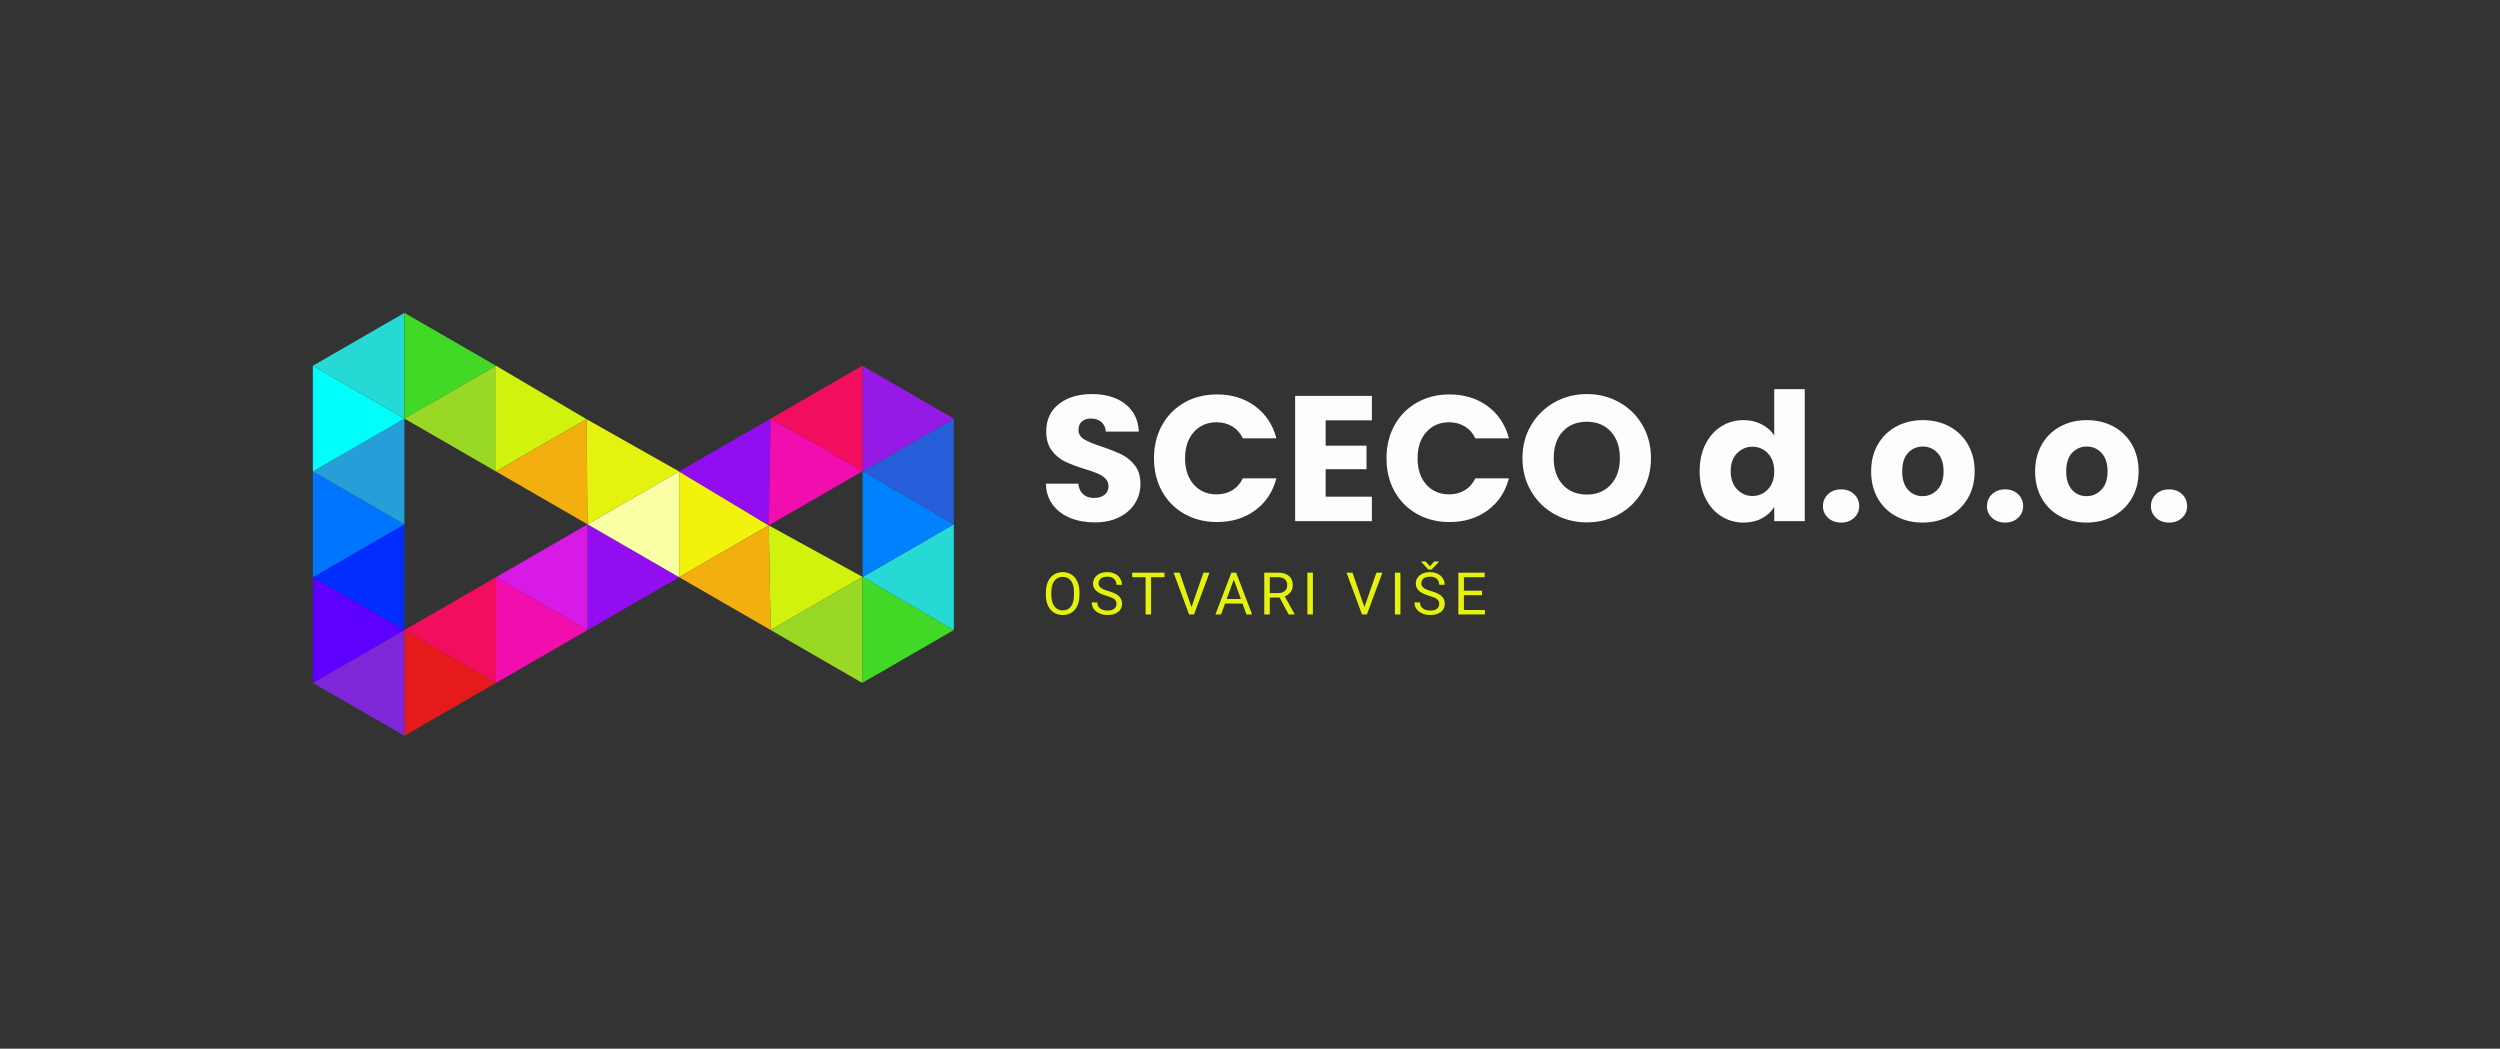 <svg xmlns="http://www.w3.org/2000/svg" viewBox="6 170.191 559.34 234.618"><rect x="6" y="170.191" width="559.34" height="234.618" fill="#333333" stroke="none"/><svg xmlns="http://www.w3.org/2000/svg" xmlns:xlink="http://www.w3.org/1999/xlink" viewBox="0 0 162.665 107.331" xml:space="preserve" height="94.618" width="143.399" y="240.191" x="76" preserveAspectRatio="xMinYMin" fill-rule="evenodd" clip-rule="evenodd" stroke-linejoin="round" stroke-miterlimit="2" style="overflow: visible;"><path d="M92.952,67.082l-23.238,-13.416l-0,26.832l23.238,-13.416Z" style="fill: #930df2;"></path><path d="M46.476,93.915l23.238,-13.417l-23.238,-13.416l-0,26.833Z" style="fill: #f20daf;"></path><path d="M23.238,107.331l-0,-26.833l23.238,13.417l-23.238,13.416Z" style="fill: #e61a1a;"></path><path d="M0,93.915l23.238,-13.417l-0,26.833l-23.238,-13.416Z" style="fill: #8026d9;"></path><path d="M23.238,80.498l-23.238,-13.416l0,26.833l23.238,-13.417Z" style="fill: #5d00ff;"></path><path d="M23.238,53.666l-23.238,13.416l23.238,13.416l-0,-26.832Z" style="fill: #002cff;"></path><path d="M0,40.249l23.238,13.417l-23.238,13.416l0,-26.833Z" style="fill: #0075ff;"></path><path d="M23.238,26.833l-23.238,13.416l23.238,13.417l-0,-26.833Z" style="fill: #269fd9;"></path><path d="M0,13.416l23.238,13.417l-23.238,13.416l0,-26.833Z" style="fill: #00fffb;"></path><path d="M23.238,0l-0,26.833l-23.238,-13.417l23.238,-13.416Z" style="fill: #26d9d5;"></path><path d="M46.476,13.416l-23.238,13.417l-0,-26.833l23.238,13.416Z" style="fill: #41d926;"></path><path d="M46.476,40.249l-0,-26.833l-23.238,13.417l23.238,13.416Z" style="fill: #99d926;"></path><path d="M46.476,13.416l22.978,13.567l-22.978,13.266l-0,-26.833Z" style="fill: #d0f20d;"></path><path d="M69.714,53.666l-23.238,-13.417l22.978,-13.266l0.26,26.683Z" style="fill: #f2af0d;"></path><path d="M92.952,40.249l-23.498,-13.266l0.26,26.683l23.238,-13.417Z" style="fill: #e5f20d;"></path><path d="M92.952,67.082l-0,-26.833l-23.238,13.417l23.238,13.416Z" style="fill: #faffa6;"></path><path d="M115.707,53.944l-22.755,13.138l-0,-26.833l22.755,13.695Z" style="fill: #f2f20d;"></path><path d="M116.19,80.498l-23.238,-13.416l22.755,-13.138l0.483,26.554Z" style="fill: #f2af0d;"></path><path d="M139.529,67.023l-23.339,13.475l-0.483,-26.554l23.822,13.079Z" style="fill: #d0f20d;"></path><path d="M139.427,93.915l0.102,-26.892l-23.339,13.475l23.237,13.417Z" style="fill: #99d926;"></path><path d="M162.665,80.498l-23.136,-13.475l-0.102,26.892l23.238,-13.417Z" style="fill: #41d926;"></path><path d="M162.665,53.666l-23.136,13.357l23.136,13.475l0,-26.832Z" style="fill: #26d9d5;"></path><path d="M139.529,40.164l23.136,13.502l-23.136,13.357l0,-26.859Z" style="fill: #0081ff;"></path><path d="M162.665,26.833l-23.136,13.331l23.136,13.502l0,-26.833Z" style="fill: #265ed9;"></path><path d="M139.427,13.416l0.102,26.748l23.136,-13.331l-23.238,-13.417Z" style="fill: #951ae6;"></path><path d="M116.19,26.833l23.339,13.331l-0.102,-26.748l-23.237,13.417Z" style="fill: #f20d5e;"></path><path d="M92.952,40.249l23.238,-13.416l-0.483,27.111l-22.755,-13.695Z" style="fill: #930df2;"></path><path d="M139.529,40.164l-23.822,13.78l0.483,-27.111l23.339,13.331Z" style="fill: #f20daf;"></path><path d="M23.238,80.498l23.238,-13.416l-0,26.833l-23.238,-13.417Z" style="fill: #f20d5e;"></path><path d="M69.714,53.666l-0,26.832l-23.238,-13.416l23.238,-13.416Z" style="fill: #d91ae6;"></path></svg><svg y="295.805" viewBox="0.76 0.33 98.23 11.99" x="240" height="11.99" width="98.23" style="overflow: visible;"><g fill="#e5f20d" fill-opacity="1" style=""><path d="M8.27 7.23L8.27 7.82Q8.27 9.20 7.81 10.22Q7.35 11.25 6.50 11.78Q5.65 12.32 4.53 12.32L4.53 12.32Q3.42 12.32 2.57 11.78Q1.71 11.24 1.24 10.23Q0.77 9.23 0.76 7.91L0.76 7.91L0.76 7.23Q0.76 5.89 1.23 4.85Q1.69 3.82 2.55 3.27Q3.41 2.72 4.51 2.72L4.51 2.72Q5.64 2.72 6.49 3.26Q7.35 3.81 7.81 4.84Q8.27 5.87 8.27 7.23L8.27 7.23ZM7.05 7.91L7.05 7.22Q7.05 5.56 6.38 4.67Q5.71 3.78 4.51 3.78L4.51 3.78Q3.34 3.78 2.67 4.67Q2.00 5.56 1.98 7.14L1.98 7.14L1.98 7.82Q1.98 9.44 2.66 10.36Q3.34 11.28 4.53 11.28L4.53 11.28Q5.72 11.28 6.37 10.41Q7.03 9.54 7.05 7.91L7.05 7.91ZM14.34 8.03L14.34 8.03Q12.75 7.57 12.03 6.91Q11.31 6.25 11.31 5.27L11.31 5.27Q11.31 4.17 12.19 3.44Q13.07 2.72 14.48 2.72L14.48 2.72Q15.45 2.72 16.20 3.09Q16.96 3.47 17.37 4.12Q17.78 4.78 17.78 5.55L17.78 5.55L16.54 5.55Q16.54 4.70 16.01 4.22Q15.47 3.74 14.48 3.74L14.48 3.74Q13.57 3.74 13.06 4.14Q12.55 4.54 12.55 5.25L12.55 5.25Q12.55 5.82 13.04 6.22Q13.52 6.61 14.69 6.94Q15.85 7.27 16.51 7.66Q17.17 8.06 17.48 8.58Q17.80 9.11 17.80 9.82L17.80 9.82Q17.80 10.96 16.92 11.64Q16.03 12.32 14.55 12.32L14.55 12.32Q13.59 12.32 12.75 11.95Q11.92 11.59 11.46 10.94Q11.01 10.30 11.01 9.49L11.01 9.49L12.25 9.49Q12.25 10.33 12.88 10.83Q13.50 11.32 14.55 11.32L14.55 11.32Q15.52 11.32 16.04 10.92Q16.56 10.52 16.56 9.83Q16.56 9.15 16.08 8.77Q15.60 8.40 14.34 8.03ZM27.30 2.85L27.30 3.86L24.30 3.86L24.30 12.20L23.07 12.20L23.07 3.86L20.07 3.86L20.07 2.85L27.30 2.85ZM30.69 2.85L33.34 10.56L36.01 2.85L37.36 2.85L33.90 12.20L32.80 12.20L29.34 2.85L30.69 2.85ZM45.64 12.20L44.75 9.76L40.84 9.76L39.96 12.20L38.69 12.20L42.26 2.85L43.33 2.85L46.91 12.20L45.64 12.20ZM42.80 4.37L41.21 8.74L44.39 8.74L42.80 4.37ZM55.08 12.20L53.06 8.41L50.86 8.41L50.86 12.20L49.62 12.20L49.62 2.85L52.72 2.85Q54.29 2.85 55.14 3.57Q56.00 4.29 56.00 5.66L56.00 5.66Q56.00 6.53 55.52 7.18Q55.05 7.83 54.21 8.15L54.21 8.15L56.41 12.12L56.41 12.20L55.08 12.20ZM50.86 3.86L50.86 7.41L52.75 7.41Q53.67 7.41 54.21 6.93Q54.76 6.46 54.76 5.66L54.76 5.66Q54.76 4.79 54.24 4.33Q53.72 3.87 52.75 3.86L52.75 3.86L50.86 3.86ZM60.50 2.85L60.50 12.20L59.27 12.20L59.27 2.85L60.50 2.85ZM69.37 2.85L72.03 10.56L74.70 2.85L76.05 2.85L72.58 12.20L71.49 12.20L68.03 2.85L69.37 2.85ZM80.08 2.85L80.08 12.20L78.85 12.20L78.85 2.85L80.08 2.85ZM86.55 8.03L86.55 8.03Q84.96 7.57 84.24 6.91Q83.52 6.25 83.52 5.27L83.52 5.27Q83.52 4.17 84.40 3.44Q85.28 2.72 86.69 2.72L86.69 2.72Q87.66 2.72 88.41 3.09Q89.17 3.47 89.58 4.12Q89.99 4.78 89.99 5.55L89.99 5.55L88.76 5.55Q88.76 4.70 88.22 4.22Q87.68 3.74 86.69 3.74L86.69 3.74Q85.78 3.74 85.27 4.14Q84.76 4.54 84.76 5.25L84.76 5.25Q84.76 5.82 85.25 6.22Q85.73 6.61 86.90 6.94Q88.06 7.27 88.72 7.66Q89.38 8.06 89.70 8.58Q90.01 9.11 90.01 9.82L90.01 9.82Q90.01 10.96 89.13 11.64Q88.24 12.32 86.76 12.32L86.76 12.32Q85.80 12.32 84.96 11.95Q84.13 11.59 83.67 10.94Q83.22 10.30 83.22 9.49L83.22 9.49L84.46 9.49Q84.46 10.33 85.09 10.83Q85.71 11.32 86.76 11.32L86.76 11.32Q87.73 11.32 88.25 10.92Q88.77 10.52 88.77 9.83Q88.77 9.15 88.29 8.77Q87.81 8.40 86.55 8.03ZM85.73 0.33L86.69 1.42L87.66 0.33L88.68 0.33L88.68 0.40L87.05 2.16L86.33 2.16L84.72 0.40L84.72 0.33L85.73 0.33ZM98.34 6.87L98.34 7.88L94.29 7.88L94.29 11.19L98.99 11.19L98.99 12.20L93.05 12.20L93.05 2.85L98.93 2.85L98.93 3.86L94.29 3.86L94.29 6.87L98.34 6.87Z" transform="translate(0, 0)"></path></g></svg><svg y="257.25" viewBox="1.68 12.38 255.34 29.86" x="240" height="29.86" width="255.34" style="overflow: visible;"><g fill="#fdfdfd" fill-opacity="1" style=""><path d="M12.62 42.20Q9.54 42.20 7.11 41.20Q4.67 40.20 3.21 38.25Q1.76 36.29 1.68 33.54L1.68 33.54L8.94 33.54Q9.10 35.09 10.02 35.91Q10.94 36.73 12.42 36.73L12.42 36.73Q13.93 36.73 14.81 36.03Q15.69 35.33 15.69 34.09L15.69 34.09Q15.69 33.06 14.99 32.38Q14.29 31.70 13.27 31.26Q12.26 30.82 10.38 30.26L10.38 30.26Q7.67 29.42 5.95 28.58Q4.23 27.75 2.99 26.11Q1.76 24.47 1.76 21.84L1.76 21.84Q1.76 17.93 4.59 15.71Q7.43 13.49 11.98 13.49L11.98 13.49Q16.61 13.49 19.44 15.71Q22.28 17.93 22.48 21.88L22.48 21.88L15.09 21.88Q15.01 20.52 14.09 19.74Q13.17 18.96 11.74 18.96L11.74 18.96Q10.50 18.96 9.74 19.62Q8.98 20.28 8.98 21.52L8.98 21.52Q8.98 22.88 10.26 23.63Q11.54 24.39 14.25 25.27L14.25 25.27Q16.97 26.19 18.66 27.03Q20.36 27.87 21.60 29.46Q22.84 31.06 22.84 33.58L22.84 33.58Q22.84 35.97 21.62 37.93Q20.40 39.88 18.09 41.04Q15.77 42.20 12.62 42.20L12.62 42.20ZM25.87 27.87Q25.87 23.71 27.67 20.46Q29.46 17.21 32.68 15.39Q35.89 13.57 39.96 13.57L39.96 13.57Q44.95 13.57 48.51 16.21Q52.06 18.84 53.26 23.39L53.26 23.39L45.75 23.39Q44.91 21.64 43.38 20.72Q41.84 19.80 39.88 19.80L39.88 19.80Q36.73 19.80 34.77 22.00Q32.82 24.19 32.82 27.87L32.82 27.87Q32.82 31.54 34.77 33.73Q36.73 35.93 39.88 35.93L39.88 35.93Q41.84 35.93 43.38 35.01Q44.91 34.09 45.75 32.34L45.75 32.34L53.26 32.34Q52.06 36.89 48.51 39.50Q44.95 42.12 39.96 42.12L39.96 42.12Q35.89 42.12 32.68 40.30Q29.46 38.49 27.67 35.25Q25.87 32.02 25.87 27.87L25.87 27.87ZM74.62 19.36L64.28 19.36L64.28 25.03L73.42 25.03L73.42 30.30L64.28 30.30L64.28 36.45L74.62 36.45L74.62 41.92L57.45 41.92L57.45 13.89L74.62 13.89L74.62 19.36ZM77.89 27.87Q77.89 23.71 79.69 20.46Q81.48 17.21 84.70 15.39Q87.91 13.57 91.98 13.57L91.98 13.57Q96.97 13.57 100.53 16.21Q104.08 18.84 105.28 23.39L105.28 23.39L97.77 23.39Q96.93 21.64 95.40 20.72Q93.86 19.80 91.90 19.80L91.90 19.80Q88.75 19.80 86.79 22.00Q84.84 24.19 84.84 27.87L84.84 27.87Q84.84 31.54 86.79 33.73Q88.75 35.93 91.90 35.93L91.90 35.93Q93.86 35.93 95.40 35.01Q96.93 34.09 97.77 32.34L97.77 32.34L105.28 32.34Q104.08 36.89 100.53 39.50Q96.97 42.12 91.98 42.12L91.98 42.12Q87.91 42.12 84.70 40.30Q81.48 38.49 79.69 35.25Q77.89 32.02 77.89 27.87L77.89 27.87ZM122.72 42.20Q118.77 42.20 115.48 40.36Q112.18 38.53 110.25 35.23Q108.31 31.94 108.31 27.83L108.31 27.83Q108.31 23.71 110.25 20.44Q112.18 17.17 115.48 15.33Q118.77 13.49 122.72 13.49L122.72 13.49Q126.68 13.49 129.97 15.33Q133.26 17.17 135.16 20.44Q137.06 23.71 137.06 27.83L137.06 27.83Q137.06 31.94 135.14 35.23Q133.22 38.53 129.95 40.36Q126.68 42.20 122.72 42.20L122.72 42.20ZM122.72 35.97Q126.08 35.97 128.09 33.73Q130.11 31.50 130.11 27.83L130.11 27.83Q130.11 24.11 128.09 21.90Q126.08 19.68 122.72 19.68L122.72 19.68Q119.33 19.68 117.31 21.88Q115.30 24.07 115.30 27.83L115.30 27.83Q115.30 31.54 117.31 33.75Q119.33 35.97 122.72 35.97L122.72 35.97ZM147.95 30.74Q147.95 27.31 149.25 24.71Q150.55 22.12 152.79 20.72Q155.02 19.32 157.78 19.32L157.78 19.32Q159.97 19.32 161.79 20.24Q163.60 21.16 164.64 22.72L164.64 22.72L164.64 12.38L171.47 12.38L171.47 41.92L164.64 41.92L164.64 38.73Q163.68 40.32 161.91 41.28Q160.13 42.24 157.78 42.24L157.78 42.24Q155.02 42.24 152.79 40.82Q150.55 39.40 149.25 36.79Q147.95 34.17 147.95 30.74L147.95 30.74ZM164.64 30.78Q164.64 28.23 163.22 26.75Q161.81 25.27 159.77 25.27L159.77 25.27Q157.74 25.27 156.32 26.73Q154.90 28.19 154.90 30.74L154.90 30.74Q154.90 33.30 156.32 34.79Q157.74 36.29 159.77 36.29L159.77 36.29Q161.81 36.29 163.22 34.81Q164.64 33.34 164.64 30.78L164.64 30.78ZM179.61 42.24Q177.82 42.24 176.68 41.18Q175.54 40.12 175.54 38.57L175.54 38.57Q175.54 36.97 176.68 35.89Q177.82 34.81 179.61 34.81L179.61 34.81Q181.37 34.81 182.51 35.89Q183.65 36.97 183.65 38.57L183.65 38.57Q183.65 40.12 182.51 41.18Q181.37 42.24 179.61 42.24L179.61 42.24ZM197.82 42.24Q194.54 42.24 191.93 40.84Q189.31 39.44 187.82 36.85Q186.32 34.25 186.32 30.78L186.32 30.78Q186.32 27.35 187.84 24.73Q189.35 22.12 191.99 20.72Q194.62 19.32 197.90 19.32L197.90 19.32Q201.17 19.32 203.81 20.72Q206.44 22.12 207.96 24.73Q209.48 27.35 209.48 30.78L209.48 30.78Q209.48 34.21 207.94 36.83Q206.40 39.44 203.75 40.84Q201.09 42.24 197.82 42.24L197.82 42.24ZM197.82 36.33Q199.77 36.33 201.15 34.89Q202.53 33.46 202.53 30.78L202.53 30.78Q202.53 28.11 201.19 26.67Q199.85 25.23 197.90 25.23L197.90 25.23Q195.90 25.23 194.58 26.65Q193.27 28.07 193.27 30.78L193.27 30.78Q193.27 33.46 194.56 34.89Q195.86 36.33 197.82 36.33L197.82 36.33ZM216.30 42.24Q214.51 42.24 213.37 41.18Q212.23 40.12 212.23 38.57L212.23 38.57Q212.23 36.97 213.37 35.89Q214.51 34.81 216.30 34.81L216.30 34.81Q218.06 34.81 219.20 35.89Q220.33 36.97 220.33 38.57L220.33 38.57Q220.33 40.12 219.20 41.18Q218.06 42.24 216.30 42.24L216.30 42.24ZM234.51 42.24Q231.23 42.24 228.62 40.84Q226.00 39.44 224.51 36.85Q223.01 34.25 223.01 30.78L223.01 30.78Q223.01 27.35 224.53 24.73Q226.04 22.12 228.68 20.72Q231.31 19.32 234.59 19.32L234.59 19.32Q237.86 19.32 240.50 20.72Q243.13 22.12 244.65 24.73Q246.16 27.35 246.16 30.78L246.16 30.78Q246.16 34.21 244.63 36.83Q243.09 39.44 240.44 40.84Q237.78 42.24 234.51 42.24L234.51 42.24ZM234.51 36.33Q236.46 36.33 237.84 34.89Q239.22 33.46 239.22 30.78L239.22 30.78Q239.22 28.11 237.88 26.67Q236.54 25.23 234.59 25.23L234.59 25.23Q232.59 25.23 231.27 26.65Q229.96 28.07 229.96 30.78L229.96 30.78Q229.96 33.46 231.25 34.89Q232.55 36.33 234.51 36.33L234.51 36.33ZM252.99 42.24Q251.19 42.24 250.06 41.18Q248.92 40.12 248.92 38.57L248.92 38.57Q248.92 36.97 250.06 35.89Q251.19 34.81 252.99 34.81L252.99 34.81Q254.75 34.81 255.89 35.89Q257.02 36.97 257.02 38.57L257.02 38.57Q257.02 40.12 255.89 41.18Q254.75 42.24 252.99 42.24L252.99 42.24Z" transform="translate(0, 0)"></path></g></svg></svg>